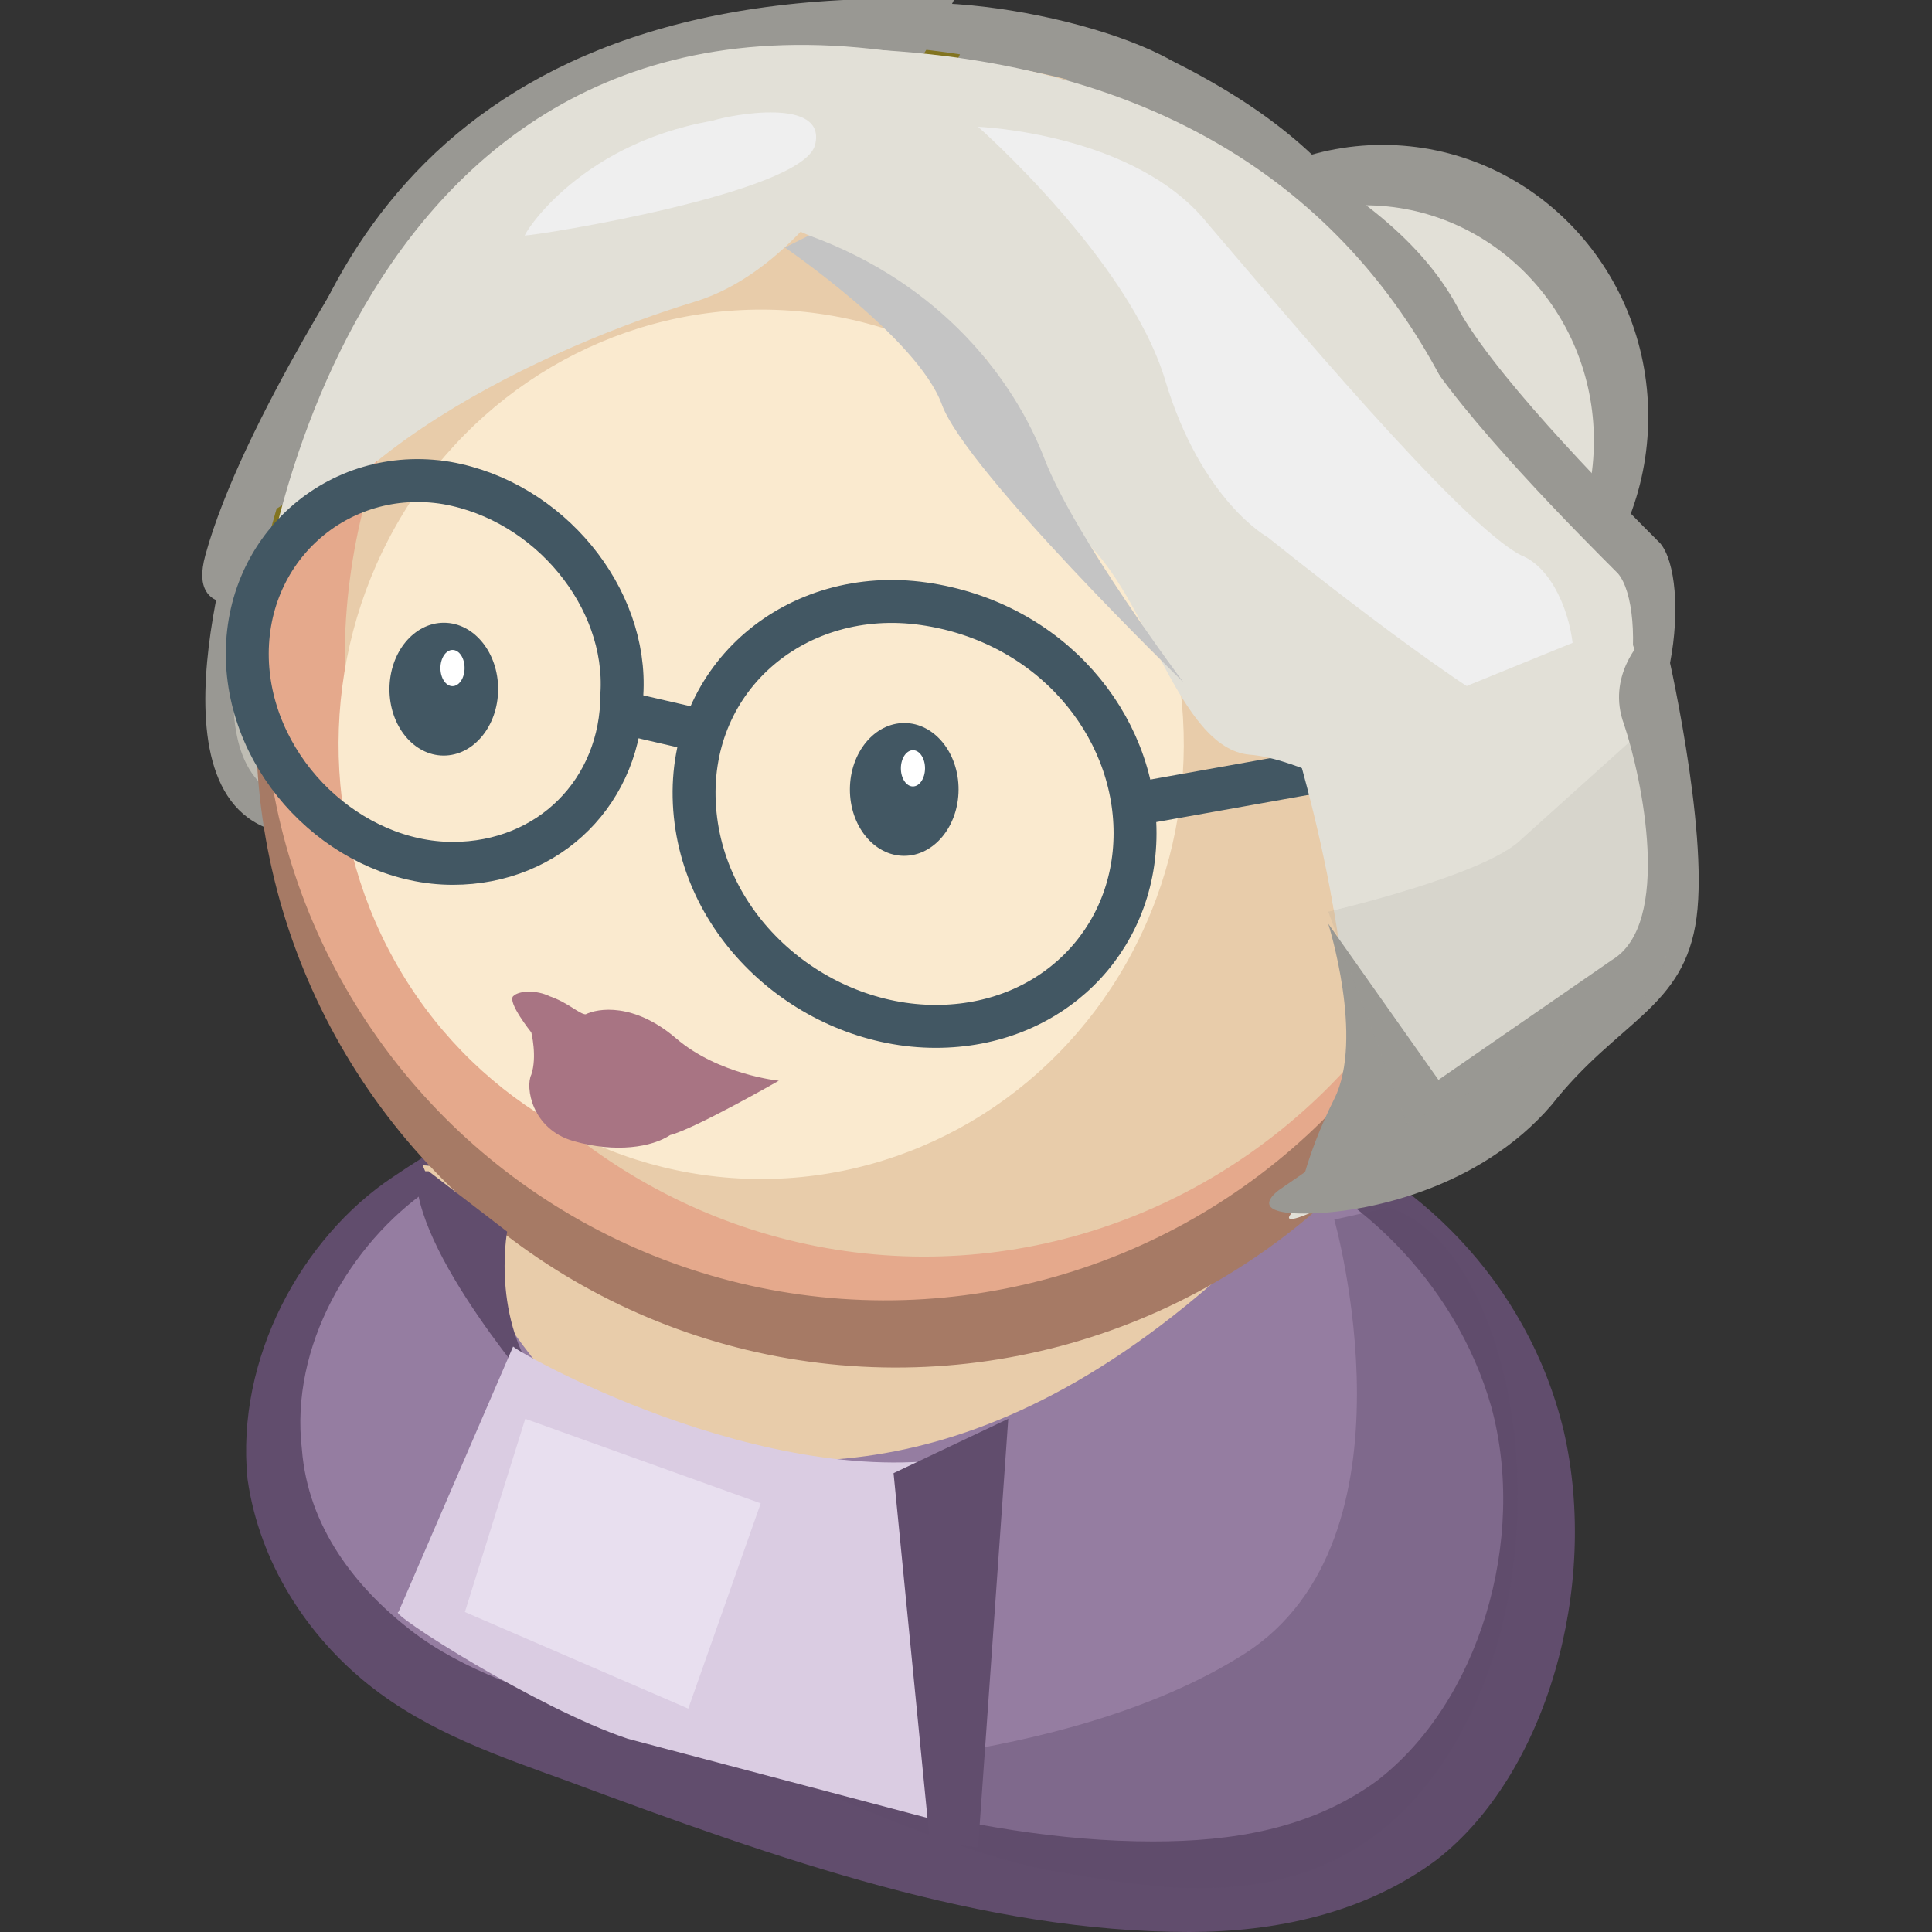 <svg xmlns="http://www.w3.org/2000/svg" viewBox="0 0 32 32"><rect x="0" y="0" width="32" height="32" fill="#333333" stroke="none"/><g fill="#999893"><path d="M23.9 11l3.5.3s-.4 5-4.3 6.2c-3.8 1.2.8-6.5.8-6.5zM6.2 3.7S4 7 3.4 9.2s4.4-.8 4.4-.8L6.2 3.7z"/><path d="M7.6 5S4.2 7.5 3.9 8.6 2.2 14.7 6 13.7s4.7-7.1 4.7-7.1L7.6 5z"/></g><path d="M7.4 6.1s-2.8 2-3.1 3S2.9 14 6 13.2s3.8-5.8 3.8-5.8L7.4 6.1z" fill="#bfbdb4"/><g fill="#999893"><path d="M15.6 4s.6 2.2 1.6 3.1c1.1.9 1.6 3.5 2.8 3.6 1.3.1 3.6 1.9 5 1.1s1.6-3.5 1.1-4.1c-.6-.6-2.6-2.6-3.3-3.8S21 1.8 19.4 1C17.8.1 14-.4 13.8.6S15.6 4 15.6 4z"/><ellipse cx="22.9" cy="6.9" rx="4.4" ry="4.5"/></g><ellipse cx="22.6" cy="7.3" rx="3.8" ry="3.9" fill="#e2e0d7"/><path d="M15.9.9S14.5 4 12 4.7s-7.1 2.6-7.8 5.4c0 .1 1.3-10.8 11.7-9.2z" fill="#827420"/><path d="M21.4 18.7c2 .7 3.9 2.5 4.5 5 .6 2.6-.3 5.7-2.1 7.1-1.2.9-2.7 1.2-4.1 1.2-3.4 0-6.8-1.2-10.3-2.5-1.1-.4-2.3-.8-3.3-1.6s-1.8-2-2-3.4c-.2-2 .9-4 2.4-5 2.5-1.7 5.1-2.4 7.7-2.4 2.3 0 5.1.9 7.2 1.6z" fill="#614d6d"/><path d="M20.6 19c1.8.6 3.5 2.2 4.1 4.3.6 2.2-.2 4.9-1.9 6.2-1.1.8-2.4 1-3.7 1-3.1 0-6.2-1.1-9.3-2.1-1-.4-2.1-.7-3-1.4S5.1 25.3 5 24c-.2-1.7.8-3.4 2.1-4.3 2.3-1.5 4.6-2.1 7-2.1 2 0 4.5.7 6.5 1.4z" fill="#957da1"/><path d="M17.9 19.9s-4.3 1.8-7.5 6.8c0 0-1.1-4.3-.5-7.4.1-.1 4.5 1.9 8 .6z" fill="#faeacf"/><path d="M7 19.3s1.7 4.2 3.7 4.6 5.6 1.1 10.2-3.4L7 19.3z" fill="#e8ccaa"/><circle transform="matrix(.004 -1 1 .004 2.782 26.803)" cx="14.8" cy="12" r="10.6" fill="#a67a65"/><circle transform="matrix(.004 -1 1 .004 3.401 25.893)" cx="14.7" cy="11.2" r="10.3" fill="#e5a98c"/><ellipse transform="matrix(.004 -1 1 .004 4.248 26.169)" cx="15.3" cy="11" rx="9.9" ry="9.6" fill="#e8ccaa"/><ellipse transform="matrix(.004 -1 1 .004 .257 24.879)" cx="12.6" cy="12.3" rx="7.2" ry="7" fill="#faeacf"/><ellipse transform="matrix(.004 -1 1 .004 1.817 28.023)" cx="15" cy="13.1" rx="1.1" ry=".9" fill="#425763"/><ellipse transform="matrix(.004 -1 1 .004 2.361 27.775)" cx="15.1" cy="12.7" rx=".3" ry=".2" fill="#fff"/><path d="M17 5.3s.6 2.2 1.6 3.1 1.6 3.5 2.8 3.6c1.3.1 3.6 1.9 5 1.1S28 9.6 27.5 9c-.6-.6-2.6-2.6-3.3-3.8-.6-1.2-1.8-2.1-3.5-3-1.6-.9-5.4-1.4-5.6-.4S17 5.3 17 5.3z" fill="#999893"/><ellipse transform="matrix(.004 -1 1 .004 -4.079 18.769)" cx="7.4" cy="11.4" rx="1.1" ry=".9" fill="#425763"/><ellipse transform="matrix(.004 -1 1 .004 -3.535 18.521)" cx="7.5" cy="11" rx=".3" ry=".2" fill="#fff"/><path d="M21.7 12.8s.9-.7 1.6-.4.6 2.5-1.2 2.7l-.4-2.3z" fill="#faeacf"/><path d="M12.9 17.9s-1-.1-1.7-.7-1.3-.5-1.5-.4c-.1 0-.3-.2-.6-.3-.2-.1-.5-.1-.6 0s.3.6.3.6.1.4 0 .7c-.1.2 0 .9.7 1.1s1.3.1 1.6-.1c.4-.1 1.8-.9 1.8-.9z" fill="#a87483"/><path d="M4.3 8.6l2.9-1.8c.7-.5 1.5-1.1 2.3-1.4.7-.6 1.4-1 2.1-1.2 2.6-.8 4.2-4.2 4.2-4.2C7.2-.4 4.9 4.7 4.3 8.6z" fill="#999893"/><g fill="#e2e0d7"><path d="M13.4 3.9s2.9 1.4 4.2 3.6 3.8 5.5 7.7 4.8c0 0 .5-11.3-11.5-11.5.1 0-2.8 2.1-.4 3.1z"/><path d="M15.1.9S13.8 4.3 11.5 5s-6.6 2.6-7.2 5.4C4.2 10.5 5.4-.7 15.1.9z"/></g><g fill="none" stroke="#425763" stroke-width=".711" stroke-miterlimit="10"><path d="M18.8 13.8c0 1.8-1.4 3.2-3.3 3.2-2 0-3.9-1.6-4-3.7s1.7-3.6 3.8-3.3 3.5 2 3.5 3.8zm-8.5-2.3c0 1.6-1.2 2.8-2.8 2.8-1.7 0-3.3-1.5-3.4-3.3C4 9.1 5.6 7.7 7.4 8c1.7.3 3 1.9 2.9 3.5z"/><path d="M18.9 13.3l2.8-.5" stroke-linecap="round"/></g><g fill="#e2e0d7"><path d="M16.3 5.8s.6 2.2 1.6 3.1c1.1.9 1.6 3.5 2.8 3.6 1.3.1 3.6 1.9 5 1.1s1.6-3.5 1.1-4.1c-.6-.6-2.6-2.6-3.3-3.8s-1.8-2.1-3.5-3c-1.6-.9-5.4-1.4-5.6-.4s1.9 3.5 1.9 3.5z"/><path d="M23.2 13s1.2 2.4.9 3.1 2.7-1.5 2.8-4.1-2.8-2.7-2.8-2.7l-.9 3.7z"/></g><path d="M13 4.1s2.2 1.5 2.6 2.6 4 4.6 4 4.6-1.8-2.4-2.3-3.7-1.7-2.9-3.9-3.7l-.4.2z" fill="#c4c4c4"/><path d="M23.5 13.5s1.9 1.6 2 2.5L24 17.2s.2-2.8-.5-3.7z" fill="#999893"/><path d="M16.2 2.1s2.6.1 3.8 1.6c1.2 1.4 4.2 5 5.2 5.5 1 .4 1.3 3 0 2.7-1.1-.5-4.2-3-4.2-3s-1.1-.6-1.7-2.6-3.1-4.2-3.1-4.2zM11.8 2c.3-.1 1.9-.4 1.7.4S8.9 3.9 8.7 3.9c-.1.1.8-1.5 3.1-1.9z" fill="#efefef"/><path d="M21.5 12.5s1.8 6 .1 7.4 5.8-2.6 6.1-4.8-.8-4.8-.8-4.8l-5.4 2.2z" fill="#e2e0d7"/><g fill="#999893"><path d="M27.2 10.6s-.6.6-.3 1.4c.3.9.8 3.3-.2 3.9l-5.5 3.8s-.6.4.4.4 2.9-.4 4.1-1.8c1.1-1.4 2.2-1.6 2.4-3.1s-.5-4.5-.5-4.5l-.4-.1z"/><path d="M22 15.3s.6 1.9.1 2.9-.6 1.7-.6 1.7l2.9-1.2-2.4-3.4z"/></g><g fill="#614d6d"><path d="M22.1 20.2s1.5 5.3-1.5 7.2-7.8 1.9-7.8 1.9 2.9 1.4 4.7 1.7 4.9 1 6.7-2.3.8-8.1-1.2-8.7l-.9.2z" opacity=".4"/><path d="M8.4 20.4s-.3 1.6.7 2.7-.1.1-.1.1-2.2-2.5-2.1-3.8h.2l1.3 1z"/></g><path d="M16.1 24.1l-.4 6.1-5.3-1.4c-1.5-.5-4-2.1-3.8-2.1l1.9-4.4c-.1 0 4.2 2.5 7.6 1.8z" fill="#dacce2"/><path d="M8.7 23.5l3.9 1.4-1.2 3.4-3.7-1.6z" fill="#e8dfef"/><path d="M14.8 24.4l.6 6.1.8.1.5-7.1z" fill="#614d6d"/><path d="M10.3 11.8l1.3.3" fill="none" stroke="#425763" stroke-width=".711" stroke-linecap="round" stroke-miterlimit="10"/><path d="M23.3 18.6L22 15.1s2.6-.6 3.2-1.2l2-1.8.4 2.2s.4 1.8-.6 2.4-3.7 1.9-3.7 1.9z" opacity=".16" fill="#999893"/></svg>